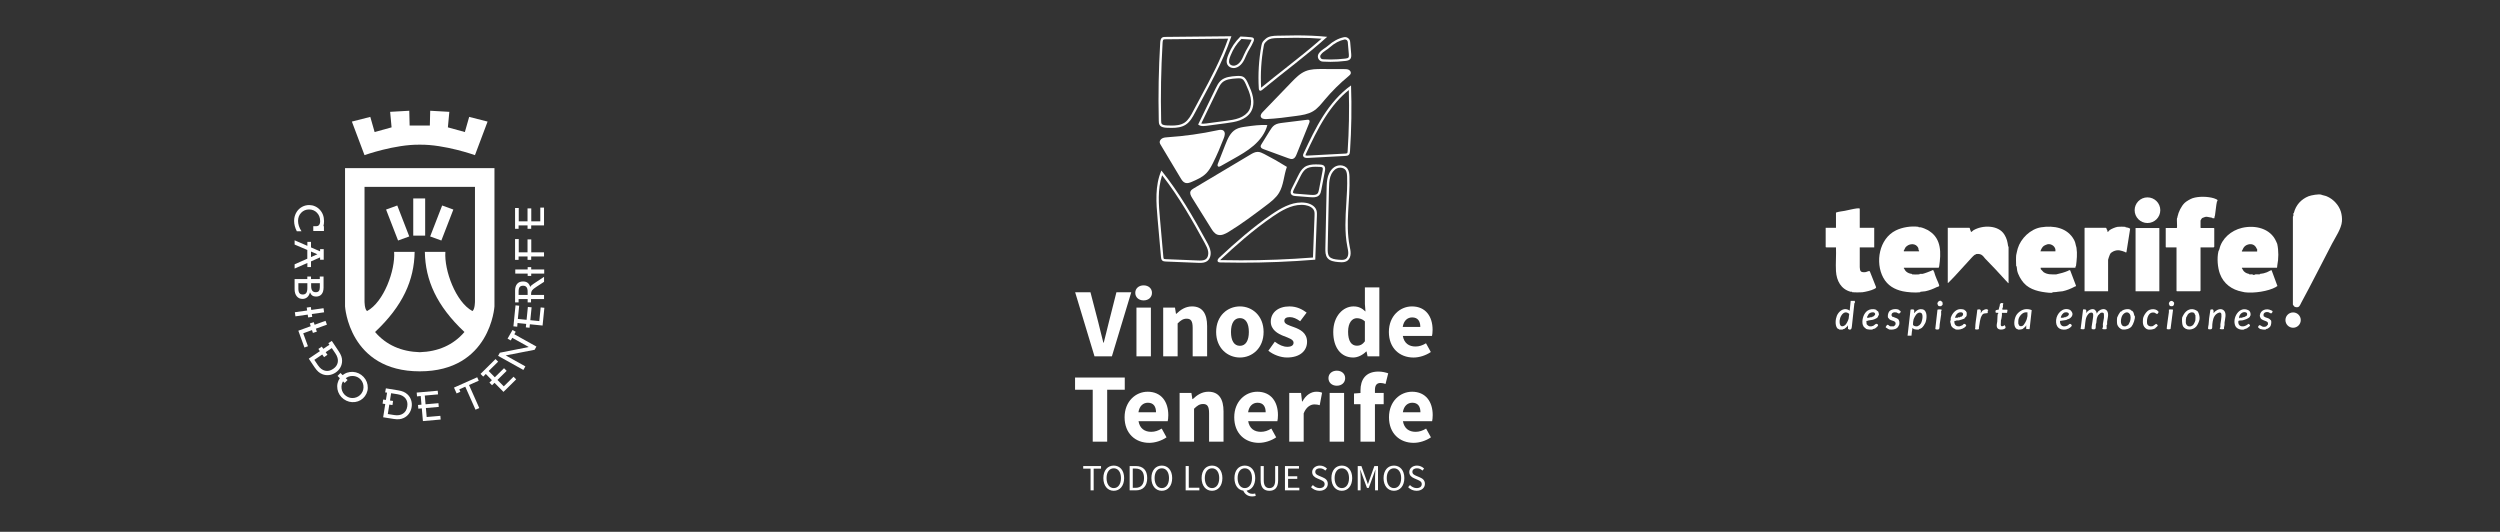 <svg width="644" height="137" viewBox="0 0 644 137" fill="none" xmlns="http://www.w3.org/2000/svg">
<rect x="0" y="0" width="644" height="137" fill="#333333" stroke="none"/>
<g clip-path="url(#clip0_31_487)">
<path fill-rule="evenodd" clip-rule="evenodd" d="M140.139 58.069L136.836 58.066V58.943H135.897V58.066H133.59V58.943H132.68V53.587H133.63V57.014H135.892V53.682H136.856V57.014H139.18V53.474H140.139V58.069Z" fill="white"/>
<path fill-rule="evenodd" clip-rule="evenodd" d="M140.139 66.061L136.836 66.059V66.939H135.897V66.059H133.59V66.939H132.68V61.579H133.63V65.007H135.892V61.675H136.856V65.007H140.139V66.061Z" fill="white"/>
<path fill-rule="evenodd" clip-rule="evenodd" d="M140.187 70.484H136.84V71.082H135.926V70.484H132.731V69.417H135.926V68.821H136.84V69.417H140.187V70.484Z" fill="white"/>
<path fill-rule="evenodd" clip-rule="evenodd" d="M135.917 75.975V75.09C135.917 74.593 135.822 74.219 135.629 73.974C135.436 73.726 135.144 73.602 134.751 73.602C134.345 73.602 134.05 73.72 133.868 73.955C133.684 74.19 133.593 74.569 133.593 75.09V75.975H135.917ZM140.146 77.047L136.791 77.04V77.901H135.923V77.04L133.591 77.047V77.901H132.686V74.863C132.686 74.108 132.864 73.528 133.22 73.118C133.574 72.709 134.077 72.505 134.729 72.505C135.218 72.505 135.612 72.617 135.91 72.841C136.211 73.065 136.433 73.417 136.584 73.902C136.651 73.779 136.739 73.66 136.852 73.551C136.964 73.439 137.153 73.296 137.415 73.124L140.146 71.31V72.601L138.189 73.88C137.597 74.263 137.221 74.574 137.058 74.811C136.894 75.048 136.811 75.328 136.811 75.656V75.975H140.146V77.047Z" fill="white"/>
<path fill-rule="evenodd" clip-rule="evenodd" d="M134.823 95.302L128.309 91.671L128.761 90.86L136.208 89.389L131.962 87.022L131.574 87.698L130.75 87.232L132.028 85L132.852 85.468L132.488 86.102L138.182 89.277L137.719 90.103L130.276 91.559L135.336 94.381L134.823 95.302Z" fill="white"/>
<path fill-rule="evenodd" clip-rule="evenodd" d="M122.492 105.539L119.854 99.612L118.311 100.301L118.588 100.92L117.621 101.351L116.947 99.842L122.931 97.181L123.325 98.066L120.823 99.182L123.461 105.107L122.492 105.539Z" fill="white"/>
<path fill-rule="evenodd" clip-rule="evenodd" d="M108.944 108.472L108.656 105.197L107.76 105.274L107.676 104.321L108.571 104.243L108.377 102.013L107.427 102.112L107.341 101.128L112.759 100.652L112.842 101.596L109.427 101.895L109.623 104.148L112.943 103.858L113.027 104.818L109.708 105.108L109.912 107.423L113.437 107.117L113.519 108.072L108.944 108.472Z" fill="white"/>
<path fill-rule="evenodd" clip-rule="evenodd" d="M129.697 100.951L127.387 98.611L126.747 99.242L126.075 98.561L126.715 97.93L125.144 96.336L124.474 97.017L123.781 96.316L127.65 92.495L128.316 93.168L125.877 95.575L127.465 97.188L129.837 94.847L130.515 95.533L128.142 97.872L129.774 99.526L132.296 97.041L132.968 97.724L129.697 100.951Z" fill="white"/>
<path fill-rule="evenodd" clip-rule="evenodd" d="M139.769 83.861L136.498 83.532L136.406 84.426L135.455 84.331L135.547 83.436L133.319 83.21L133.237 84.162L132.256 84.064L132.798 78.654L133.741 78.747L133.398 82.158L135.649 82.386L135.981 79.068L136.942 79.166L136.609 82.482L138.921 82.715L139.275 79.191L140.229 79.287L139.769 83.861Z" fill="white"/>
<path fill-rule="evenodd" clip-rule="evenodd" d="M88.263 96.636C88.401 96.524 88.547 96.423 88.704 96.329C89.142 96.069 89.62 95.903 90.132 95.831C90.655 95.76 91.168 95.787 91.667 95.914C92.168 96.039 92.633 96.257 93.063 96.57C93.5 96.888 93.857 97.268 94.136 97.709C94.414 98.151 94.595 98.628 94.682 99.138C94.774 99.669 94.763 100.181 94.65 100.67C94.535 101.158 94.32 101.621 94.004 102.058C93.705 102.469 93.336 102.805 92.899 103.065C92.462 103.325 91.99 103.49 91.481 103.56C90.951 103.631 90.435 103.604 89.938 103.477C89.44 103.349 88.972 103.126 88.531 102.807C88.103 102.495 87.749 102.118 87.472 101.676C87.195 101.232 87.011 100.756 86.923 100.25C86.833 99.721 86.844 99.21 86.961 98.715C87.068 98.255 87.261 97.822 87.54 97.418L86.954 96.84L87.707 96.083L88.263 96.636ZM88.782 98.646L88.362 98.231C88.212 98.48 88.103 98.746 88.036 99.026C87.948 99.388 87.933 99.755 87.992 100.128C88.047 100.497 88.173 100.842 88.37 101.163C88.57 101.485 88.821 101.758 89.13 101.984C89.446 102.214 89.784 102.372 90.143 102.46C90.505 102.548 90.874 102.561 91.254 102.498C91.625 102.44 91.97 102.311 92.289 102.118C92.609 101.924 92.879 101.672 93.105 101.364C93.327 101.058 93.481 100.725 93.566 100.367C93.652 100.009 93.663 99.633 93.604 99.243C93.551 98.867 93.424 98.518 93.232 98.196C93.035 97.879 92.784 97.606 92.473 97.38C92.174 97.163 91.844 97.012 91.474 96.924C91.109 96.84 90.736 96.825 90.35 96.88C89.983 96.933 89.64 97.058 89.321 97.256C89.234 97.312 89.148 97.371 89.069 97.431L89.534 97.89L88.782 98.646Z" fill="white"/>
<path fill-rule="evenodd" clip-rule="evenodd" d="M87.254 90.493C87.562 90.95 87.783 91.371 87.921 91.758C88.057 92.144 88.124 92.536 88.124 92.937C88.123 93.547 87.977 94.114 87.687 94.641C87.397 95.17 86.988 95.612 86.456 95.97C85.921 96.33 85.354 96.545 84.753 96.618C84.151 96.688 83.571 96.611 83.011 96.383C82.644 96.24 82.308 96.032 81.996 95.757C81.686 95.48 81.379 95.118 81.07 94.665L79.539 92.391L82.407 90.458L82.013 89.892L82.888 89.285L83.29 89.861L84.866 88.8L84.576 88.396L85.472 87.82L87.254 90.493ZM83.483 92L83.009 91.323L80.97 92.7L81.911 94.097C82.425 94.859 83.031 95.326 83.725 95.491C84.421 95.656 85.115 95.503 85.811 95.035C86.511 94.565 86.911 93.974 87.021 93.268C87.128 92.56 86.926 91.824 86.412 91.062L85.469 89.665L83.894 90.728L84.357 91.393L83.483 92Z" fill="white"/>
<path fill-rule="evenodd" clip-rule="evenodd" d="M102.576 100.554C103.117 100.64 103.578 100.767 103.954 100.928C104.329 101.093 104.661 101.312 104.955 101.583C105.4 102.001 105.715 102.494 105.903 103.066C106.092 103.636 106.136 104.241 106.035 104.875C105.934 105.511 105.702 106.072 105.346 106.559C104.988 107.049 104.537 107.421 103.987 107.675C103.633 107.844 103.249 107.951 102.836 107.989C102.422 108.028 101.948 108.006 101.408 107.918L98.7 107.49L99.242 104.075L98.558 103.978L98.71 102.922L99.41 103.021L99.708 101.144L99.214 101.083L99.403 100.034L102.576 100.554ZM101.103 104.339L100.286 104.224L99.9 106.655L101.566 106.919C102.474 107.064 103.226 106.937 103.822 106.542C104.417 106.148 104.781 105.535 104.911 104.706C105.043 103.876 104.887 103.179 104.445 102.618C104.001 102.055 103.323 101.702 102.416 101.56L100.751 101.293L100.453 103.171L101.255 103.286L101.103 104.339Z" fill="white"/>
<path fill-rule="evenodd" clip-rule="evenodd" d="M76.849 85.191L80.041 84.031L79.81 83.318L80.823 82.991L81.043 83.665L83.856 82.64L84.218 83.632L81.369 84.669L81.618 85.435L80.603 85.762L80.368 85.034L78.112 85.856L79.327 89.191L78.424 89.52L76.849 85.191Z" fill="white"/>
<path fill-rule="evenodd" clip-rule="evenodd" d="M79.376 81.773L79.271 81.043L76.104 81.488L75.955 80.432L79.12 79.988L79.01 79.227L80.068 79.08L80.177 79.839L83.34 79.395L83.489 80.451L80.327 80.894L80.431 81.626L79.376 81.773Z" fill="white"/>
<path fill-rule="evenodd" clip-rule="evenodd" d="M75.889 71.894H79.163V71.244H80.115V71.894H82.377V71.244H83.35C83.35 72.182 83.35 73.114 83.35 74.076C83.35 74.817 83.179 75.39 82.841 75.794C82.503 76.196 82.024 76.398 81.403 76.398C81.019 76.398 80.698 76.308 80.443 76.128C80.186 75.944 79.99 75.669 79.85 75.296C79.722 75.84 79.49 76.258 79.154 76.556C78.815 76.852 78.403 77 77.922 77C77.303 77 76.81 76.774 76.442 76.321C76.073 75.868 75.889 75.254 75.889 74.48V71.894ZM80.149 72.95V73.667C80.149 74.213 80.248 74.617 80.443 74.879C80.638 75.143 80.937 75.274 81.337 75.274C81.706 75.274 81.973 75.171 82.138 74.962C82.305 74.754 82.389 74.422 82.389 73.967V72.95H80.149ZM79.174 72.95H76.861V74.367C76.861 74.886 76.953 75.267 77.136 75.503C77.318 75.744 77.604 75.865 77.996 75.865C78.401 75.865 78.699 75.731 78.89 75.464C79.077 75.195 79.174 74.771 79.174 74.196V72.95Z" fill="white"/>
<path fill-rule="evenodd" clip-rule="evenodd" d="M77.665 59.576H76.461C76.233 59.139 76.061 58.694 75.942 58.241C75.822 57.788 75.763 57.34 75.763 56.893C75.763 56.467 75.818 56.062 75.931 55.674C76.042 55.285 76.21 54.919 76.428 54.574C76.79 54.022 77.254 53.59 77.818 53.282C78.382 52.975 78.993 52.821 79.654 52.821C80.155 52.821 80.642 52.922 81.112 53.126C81.584 53.328 81.995 53.616 82.347 53.989C82.724 54.385 83.005 54.833 83.192 55.328C83.379 55.821 83.471 56.368 83.471 56.968C83.471 57.387 83.425 57.804 83.328 58.217C83.326 58.231 83.32 58.246 83.317 58.263H83.445V59.499C82.52 59.499 81.62 59.499 80.699 59.499V58.263H81.547C81.951 58.265 82.471 57.964 82.471 56.968C82.471 56.099 82.199 55.379 81.657 54.809C81.116 54.241 80.436 53.957 79.619 53.957C78.81 53.957 78.135 54.236 77.594 54.797C77.052 55.357 76.78 56.06 76.78 56.904C76.78 57.34 76.852 57.776 76.999 58.223C77.144 58.665 77.368 59.117 77.665 59.576Z" fill="white"/>
<path fill-rule="evenodd" clip-rule="evenodd" d="M79.179 62.306H80.114V63.731L82.457 64.746V64.179H83.391V66.915H82.457V66.305L80.114 67.336V68.788H79.179V67.743L75.894 69.186V68.083L79.163 66.639V64.391L75.894 62.997V61.904L79.179 63.327V62.306ZM80.114 64.8V66.217L81.755 65.502L80.114 64.8Z" fill="white"/>
<path fill-rule="evenodd" clip-rule="evenodd" d="M108.128 95.656C89.89 95.656 88.882 78.921 88.882 78.921V43.311H127.373V78.921C127.373 78.921 126.367 95.656 108.128 95.656ZM108.128 90.728C103.425 90.58 99.491 88.892 96.616 85.523C103.8 78.767 106.692 72.164 106.811 64.882H101.527C101.859 69.616 98.861 77.83 94.553 80.129C93.873 79.641 93.902 77.528 93.902 77.528V48.145H122.353V77.528C122.353 77.528 122.384 79.641 121.703 80.129C117.396 77.83 114.396 69.616 114.728 64.882H109.444C109.561 72.164 112.455 78.767 119.641 85.523C116.764 88.892 112.832 90.58 108.128 90.728Z" fill="white"/>
<path fill-rule="evenodd" clip-rule="evenodd" d="M106.453 51.119H109.521V60.697H106.453V51.119Z" fill="white"/>
<path fill-rule="evenodd" clip-rule="evenodd" d="M99.452 53.982L102.337 52.932L105.426 60.908L102.542 61.958L99.452 53.982Z" fill="white"/>
<path fill-rule="evenodd" clip-rule="evenodd" d="M116.782 53.982L113.899 52.932L110.809 60.908L113.694 61.958L116.782 53.982Z" fill="white"/>
<path fill-rule="evenodd" clip-rule="evenodd" d="M108.123 37.269C101.708 37.176 93.897 39.965 93.897 39.965L90.644 31.32L95.386 30.11L96.501 34.015L100.871 32.806L100.5 28.808L105.428 28.529L105.52 32.342H110.727L110.82 28.529L115.748 28.808L115.375 32.806L119.747 34.015L120.861 30.11L125.602 31.32L122.349 39.965C122.349 39.965 114.538 37.176 108.123 37.269Z" fill="white"/>
</g>
<g clip-path="url(#clip1_31_487)">
<path d="M313.781 42.882C313.969 43.015 314.229 42.902 314.431 42.789C315.492 42.191 316.555 41.592 317.616 40.994C319.48 39.944 321.358 38.88 322.972 37.477C324.587 36.075 325.941 34.286 326.471 32.213C324.641 32.107 322.808 32.361 320.992 32.61C320.078 32.737 319.141 32.87 318.341 33.328C316.921 34.139 316.23 35.774 315.632 37.296C314.999 38.907 314.37 40.518 313.737 42.133C313.638 42.386 313.562 42.724 313.785 42.882H313.781ZM310.706 44.664C311.449 43.918 311.965 42.981 312.437 42.044C313.501 39.94 314.411 37.765 315.259 35.566C315.502 34.94 315.697 34.129 315.194 33.684C314.801 33.339 314.202 33.431 313.689 33.544C309.437 34.461 305.117 35.066 300.773 35.353C300.308 35.384 299.826 35.415 299.412 35.63C298.998 35.843 298.666 36.294 298.745 36.752C298.779 36.954 298.889 37.139 298.995 37.313C299.829 38.709 300.667 40.104 301.502 41.5C302.374 42.957 303.246 44.414 304.119 45.871C304.423 46.381 304.772 46.925 305.336 47.109C305.904 47.294 306.51 47.055 307.057 46.819C308.36 46.254 309.697 45.669 310.7 44.664H310.706ZM347.411 17.967C347.069 17.807 346.676 17.8 346.296 17.8C344.408 17.793 342.52 17.786 340.632 17.779C339.171 17.772 337.67 17.779 336.319 18.326C334.879 18.915 333.753 20.064 332.672 21.186C330.227 23.724 327.781 26.262 325.336 28.8C324.997 29.149 324.634 29.607 324.785 30.069C324.963 30.613 325.688 30.698 326.263 30.674C328.818 30.558 331.356 30.212 333.89 29.867C335.402 29.662 336.958 29.439 338.265 28.649C339.448 27.931 340.32 26.809 341.21 25.749C343.084 23.512 345.167 21.449 347.418 19.589C347.654 19.394 347.91 19.175 347.965 18.87C348.034 18.497 347.757 18.131 347.414 17.967H347.411ZM337.218 30.931C337.081 30.818 336.883 30.835 336.709 30.855C334.598 31.116 332.488 31.375 330.374 31.639C329.662 31.728 328.92 31.827 328.325 32.224C327.785 32.586 327.425 33.157 327.08 33.712C326.375 34.851 325.667 35.993 324.963 37.132C324.84 37.33 324.71 37.553 324.747 37.785C324.802 38.131 325.182 38.309 325.51 38.428C327.627 39.205 329.748 39.985 331.865 40.761C332.255 40.905 332.683 41.048 333.073 40.915C333.569 40.747 333.822 40.207 334.017 39.718C335.094 37.047 336.168 34.375 337.246 31.704C337.348 31.447 337.434 31.105 337.218 30.927V30.931ZM323.974 39.126C323.283 39.126 322.654 39.489 322.062 39.844C317.212 42.735 312.365 45.625 307.515 48.515C307.19 48.71 306.841 48.926 306.687 49.271C306.438 49.825 306.769 50.455 307.091 50.971C308.716 53.578 310.34 56.184 311.965 58.79C312.382 59.461 312.851 60.172 313.593 60.442C314.565 60.798 315.618 60.264 316.501 59.727C319.863 57.679 323.01 55.298 326.153 52.924C327.391 51.987 328.66 51.019 329.471 49.692C330.692 47.691 330.689 45.191 331.503 42.991C329.597 41.794 327.641 40.682 325.64 39.66C325.117 39.393 324.566 39.123 323.974 39.123V39.126Z" fill="white"/>
<path d="M316.365 9.953C314.49 15.319 311.973 20.009 309.315 24.958C308.672 26.155 308.005 27.393 307.349 28.649C306.788 29.716 306.151 30.927 305.132 31.601C304.137 32.257 302.854 32.343 301.849 32.343C301.435 32.343 301.014 32.326 300.651 32.312C300.073 32.288 299.458 32.216 299.246 31.878C299.133 31.696 299.119 31.416 299.112 31.07C298.962 24.264 299.075 18.087 299.482 11.051C299.492 10.849 299.523 10.308 299.728 10.189C299.83 10.127 300.049 10.127 300.227 10.124L316.372 9.96M317.22 9.334C311.552 9.392 305.881 9.45 300.214 9.508C299.937 9.508 299.646 9.518 299.406 9.659C298.972 9.919 298.897 10.507 298.866 11.01C298.466 17.95 298.343 24.127 298.497 31.077C298.503 31.46 298.52 31.867 298.722 32.192C299.095 32.794 299.916 32.887 300.621 32.914C301.024 32.931 301.431 32.945 301.842 32.945C303.124 32.945 304.407 32.798 305.464 32.103C306.589 31.361 307.26 30.12 307.886 28.926C311.364 22.304 314.856 16.424 317.217 9.327L317.22 9.334Z" fill="white"/>
<path d="M319.114 20.166C319.494 20.166 319.754 20.214 319.959 20.327C320.376 20.549 320.636 21.066 320.91 21.668C321.416 22.783 321.936 23.939 322.162 25.129C322.401 26.388 322.254 27.561 321.751 28.433C321.269 29.268 320.366 29.969 319.217 30.404C318.122 30.817 316.915 30.978 315.745 31.132L313.251 31.464L310.751 31.799C310.491 31.833 310.214 31.867 309.947 31.867C309.752 31.867 309.588 31.85 309.444 31.816L309.766 31.156L313.686 23.067C314.004 22.407 314.336 21.726 314.842 21.257C315.728 20.436 317.113 20.286 318.57 20.194C318.755 20.183 318.933 20.173 319.107 20.173M319.114 19.554C318.923 19.554 318.728 19.564 318.536 19.578C317.079 19.67 315.502 19.811 314.431 20.802C313.847 21.343 313.487 22.078 313.139 22.793C311.64 25.885 310.142 28.977 308.644 32.073C309 32.384 309.465 32.476 309.951 32.476C310.245 32.476 310.549 32.442 310.833 32.404C312.499 32.182 314.161 31.96 315.827 31.738C317.048 31.573 318.279 31.409 319.432 30.975C320.585 30.54 321.666 29.805 322.281 28.738C322.921 27.63 323 26.272 322.76 25.016C322.521 23.761 321.991 22.581 321.464 21.418C321.18 20.789 320.855 20.115 320.246 19.79C319.901 19.605 319.507 19.557 319.114 19.557V19.554Z" fill="white"/>
<path d="M319.784 10.028C320.588 10.066 321.398 10.124 322.199 10.206C322.301 10.216 322.37 10.226 322.411 10.237C322.4 10.288 322.377 10.373 322.315 10.514C322.021 11.198 321.733 11.694 321.426 12.217C321.114 12.751 320.789 13.301 320.465 14.057C320.187 14.704 319.904 15.371 319.493 15.908C319.076 16.455 318.563 16.807 318.046 16.903C317.964 16.917 317.882 16.927 317.797 16.927C317.338 16.927 316.924 16.718 316.74 16.397C316.415 15.832 316.709 15.005 317.01 14.273C317.718 12.549 318.457 11.413 319.784 10.031M319.534 9.406C318.07 10.897 317.239 12.101 316.445 14.037C316.093 14.892 315.748 15.898 316.209 16.698C316.524 17.242 317.164 17.536 317.797 17.536C317.92 17.536 318.039 17.526 318.159 17.502C318.895 17.365 319.527 16.872 319.979 16.274C320.434 15.679 320.731 14.981 321.025 14.293C321.641 12.85 322.257 12.193 322.876 10.75C322.999 10.466 323.115 10.117 322.931 9.864C322.784 9.662 322.507 9.618 322.26 9.594C321.354 9.501 320.447 9.44 319.538 9.402L319.534 9.406Z" fill="white"/>
<path d="M333.87 9.732C336.329 9.732 338.453 9.807 340.434 9.968C337.376 12.656 334.325 15.061 331.116 17.592C329.074 19.199 326.967 20.862 324.867 22.596C324.665 19.011 324.891 15.403 325.538 11.869C325.668 11.151 325.774 11.059 326.451 10.45C327.06 9.906 328.017 9.834 329.03 9.807C330.976 9.752 332.467 9.732 333.866 9.732M333.87 9.119C332.252 9.119 330.634 9.153 329.016 9.195C327.969 9.222 326.827 9.294 326.044 9.991C325.339 10.621 325.107 10.826 324.936 11.756C324.272 15.386 324.046 19.09 324.265 22.774C324.279 22.982 324.313 23.229 324.494 23.331C324.549 23.362 324.604 23.376 324.662 23.376C324.843 23.376 325.035 23.246 325.182 23.122C330.849 18.436 336.421 14.411 341.887 9.485C339.223 9.208 336.544 9.116 333.866 9.116L333.87 9.119Z" fill="white"/>
<path d="M346.476 10.169C346.849 10.169 347.163 10.466 347.187 10.846C347.232 11.503 347.279 11.964 347.324 12.412C347.368 12.85 347.413 13.305 347.457 13.941C347.481 14.29 347.495 14.646 347.358 14.817C347.221 14.988 346.879 15.05 346.527 15.094C345.268 15.248 343.989 15.327 342.717 15.327C342.067 15.327 341.413 15.306 340.767 15.265C340.384 15.241 340.216 14.971 340.162 14.855C340.045 14.612 340.073 14.338 340.227 14.119C340.616 13.572 341.02 13.305 341.526 12.963C341.855 12.744 342.228 12.495 342.621 12.142C343.777 11.113 345.063 10.435 346.339 10.179C346.383 10.169 346.431 10.165 346.476 10.165M346.476 9.556C346.39 9.556 346.305 9.563 346.219 9.58C344.738 9.874 343.349 10.671 342.214 11.684C341.266 12.525 340.469 12.727 339.727 13.76C339.118 14.612 339.679 15.806 340.726 15.87C341.39 15.912 342.053 15.932 342.717 15.932C344.013 15.932 345.313 15.853 346.602 15.696C347.054 15.641 347.553 15.549 347.837 15.193C348.118 14.841 348.1 14.345 348.07 13.897C347.981 12.604 347.892 12.094 347.803 10.801C347.755 10.093 347.163 9.556 346.483 9.556H346.476Z" fill="white"/>
<path d="M347.455 23.204C347.599 28.42 347.496 33.695 347.154 38.894C347.144 39.048 347.123 39.369 347.027 39.458C346.942 39.54 346.651 39.554 346.494 39.564L344.869 39.65L336.882 40.077C336.834 40.077 336.783 40.081 336.732 40.081C336.431 40.081 336.308 40.026 336.274 40.005C336.274 39.951 336.318 39.838 336.397 39.67C337.891 36.499 339.437 33.219 341.346 30.23C343.231 27.278 345.235 24.969 347.452 23.204M348.026 22.007C345.109 24.083 342.762 26.885 340.833 29.901C338.904 32.922 337.371 36.171 335.846 39.41C335.726 39.663 335.607 39.944 335.695 40.207C335.829 40.597 336.301 40.69 336.735 40.69C336.797 40.69 336.858 40.69 336.917 40.686C340.122 40.515 343.323 40.344 346.528 40.173C346.853 40.156 347.205 40.125 347.445 39.903C347.701 39.663 347.739 39.28 347.763 38.931C348.136 33.298 348.225 27.647 348.03 22.004L348.026 22.007Z" fill="white"/>
<path d="M338.911 42.96C339.24 42.96 339.578 42.974 339.896 42.987C340.122 42.998 340.546 43.018 340.676 43.175C340.816 43.343 340.731 43.805 340.693 44.024C340.399 45.6 340.095 47.198 339.783 48.775C339.688 49.253 339.599 49.636 339.376 49.873C339.154 50.109 338.774 50.218 338.19 50.218C337.971 50.218 337.745 50.201 337.574 50.191L335.71 50.044L333.846 49.897C333.647 49.879 333.233 49.849 333.124 49.702C333.066 49.623 333.014 49.397 333.339 48.744L334.882 45.662C335.258 44.913 335.682 44.061 336.353 43.572C336.941 43.145 337.731 42.953 338.915 42.953M338.911 42.351C337.865 42.351 336.818 42.481 335.99 43.086C335.217 43.651 334.759 44.54 334.331 45.395C333.818 46.421 333.302 47.451 332.789 48.477C332.536 48.983 332.289 49.626 332.635 50.078C332.895 50.416 333.37 50.474 333.794 50.509C335.036 50.605 336.281 50.704 337.523 50.8C337.738 50.817 337.964 50.83 338.186 50.83C338.802 50.83 339.411 50.724 339.818 50.293C340.167 49.924 340.283 49.394 340.379 48.894C340.69 47.311 340.994 45.724 341.288 44.136C341.374 43.675 341.442 43.145 341.141 42.782C340.858 42.443 340.365 42.399 339.924 42.378C339.592 42.361 339.25 42.348 338.911 42.348V42.351Z" fill="white"/>
<path d="M345.243 43.194C345.841 43.194 346.364 43.437 346.642 43.847C346.946 44.295 346.994 44.935 347.014 45.547C347.096 47.808 346.953 50.134 346.809 52.381C346.58 56.024 346.344 59.793 347.059 63.463L347.117 63.75C347.226 64.301 347.332 64.824 347.312 65.331C347.288 65.909 347.076 66.401 346.741 66.654C346.477 66.853 346.108 66.948 345.581 66.948C345.332 66.948 345.072 66.928 344.764 66.897C343.84 66.808 342.903 66.671 342.428 66.083C342.017 65.573 342 64.78 342.017 63.938L342.339 48.68C342.363 47.62 342.383 46.525 342.691 45.533C343.009 44.507 343.632 43.717 344.391 43.371C344.647 43.255 344.938 43.194 345.232 43.194M345.243 42.585C344.866 42.585 344.487 42.663 344.145 42.817C343.129 43.279 342.445 44.288 342.113 45.355C341.781 46.422 341.754 47.555 341.733 48.67C341.627 53.756 341.518 58.842 341.412 63.928C341.395 64.814 341.401 65.779 341.956 66.47C342.588 67.256 343.703 67.41 344.706 67.506C344.993 67.533 345.29 67.557 345.581 67.557C346.135 67.557 346.676 67.468 347.107 67.144C347.647 66.737 347.893 66.032 347.921 65.355C347.948 64.677 347.787 64.01 347.657 63.347C346.522 57.501 347.839 51.474 347.623 45.526C347.599 44.825 347.538 44.086 347.144 43.505C346.727 42.893 345.988 42.585 345.239 42.585H345.243Z" fill="white"/>
<path d="M335.231 52.77C335.574 52.77 335.912 52.797 336.244 52.849C337.164 52.992 338.252 53.464 338.539 54.367C338.655 54.733 338.642 55.178 338.625 55.609L338.519 58.4L338.221 66.335C332.085 66.817 325.856 67.06 319.703 67.06C317.938 67.06 316.145 67.04 314.381 67.002C314.363 67.002 314.346 67.002 314.329 67.002C314.37 66.948 314.422 66.886 314.493 66.821C318.02 63.527 322.73 59.293 327.905 55.746C330.05 54.275 332.598 52.773 335.225 52.773M335.231 52.157C332.495 52.157 329.868 53.659 327.566 55.236C322.754 58.533 318.348 62.385 314.083 66.366C313.789 66.643 313.474 67.091 313.731 67.402C313.878 67.58 314.138 67.601 314.37 67.608C316.149 67.649 317.928 67.669 319.706 67.669C326.082 67.669 332.458 67.413 338.813 66.896C338.953 63.141 339.093 59.382 339.233 55.626C339.25 55.14 339.268 54.641 339.121 54.176C338.758 53.04 337.513 52.424 336.336 52.24C335.967 52.181 335.597 52.154 335.231 52.154V52.157Z" fill="white"/>
<path d="M299.361 45.145C303.726 50.724 307.283 57.024 310.293 62.535C310.686 63.253 311.131 64.067 311.237 64.891C311.322 65.548 311.151 66.386 310.577 66.786C310.252 67.009 309.804 67.111 309.123 67.111C308.938 67.111 308.75 67.104 308.569 67.097L304.468 66.93L300.367 66.762C300.203 66.755 299.902 66.742 299.809 66.656C299.713 66.567 299.686 66.256 299.672 66.088L299.32 62.114L298.814 56.405C298.492 52.797 298.133 48.75 299.365 45.149M299.176 43.931C297.483 47.813 297.825 52.239 298.202 56.456C298.489 59.685 298.776 62.914 299.064 66.143C299.094 66.489 299.139 66.865 299.392 67.101C299.638 67.33 300.004 67.358 300.343 67.371C303.076 67.484 305.809 67.594 308.545 67.706C308.737 67.713 308.932 67.72 309.126 67.72C309.766 67.72 310.409 67.645 310.926 67.289C311.688 66.762 311.965 65.733 311.846 64.813C311.726 63.893 311.275 63.058 310.83 62.244C307.358 55.885 303.732 49.568 299.18 43.934L299.176 43.931Z" fill="white"/>
<path d="M276.957 75.284H280.904L282.905 82.98C283.384 84.779 283.716 86.448 284.222 88.271H284.325C284.831 86.448 285.159 84.779 285.642 82.98L287.591 75.284H291.412L286.425 91.791H281.944L276.957 75.284Z" fill="white"/>
<path d="M292.446 75.435C292.446 74.296 293.355 73.509 294.597 73.509C295.839 73.509 296.749 74.292 296.749 75.435C296.749 76.577 295.863 77.384 294.597 77.384C293.332 77.384 292.446 76.574 292.446 75.435ZM292.75 79.235H296.471V91.791H292.75V79.235Z" fill="white"/>
<path d="M299.638 79.235H302.676L302.929 80.829H303.031C304.095 79.817 305.361 78.931 307.057 78.931C309.79 78.931 310.953 80.856 310.953 83.993V91.792H307.232V84.475C307.232 82.652 306.749 82.095 305.689 82.095C304.752 82.095 304.17 82.526 303.36 83.309V91.792H299.638V79.235Z" fill="white"/>
<path d="M319.404 78.931C322.568 78.931 325.503 81.335 325.503 85.512C325.503 89.688 322.568 92.096 319.404 92.096C316.24 92.096 313.278 89.692 313.278 85.512C313.278 81.332 316.213 78.931 319.404 78.931ZM319.404 89.083C320.923 89.083 321.706 87.691 321.706 85.512C321.706 83.333 320.923 81.941 319.404 81.941C317.885 81.941 317.102 83.333 317.102 85.512C317.102 87.691 317.861 89.083 319.404 89.083Z" fill="white"/>
<path d="M328.388 88.019C329.527 88.881 330.564 89.336 331.628 89.336C332.691 89.336 333.222 88.932 333.222 88.272C333.222 87.437 331.956 87.058 330.666 86.552C329.148 85.97 327.352 84.93 327.352 82.854C327.352 80.525 329.25 78.931 332.161 78.931C334.083 78.931 335.503 79.714 336.591 80.525L334.921 82.751C334.012 82.095 333.15 81.688 332.264 81.688C331.303 81.688 330.848 82.043 330.848 82.676C330.848 83.487 332.011 83.791 333.304 84.27C334.898 84.852 336.697 85.737 336.697 88.043C336.697 90.348 334.901 92.093 331.535 92.093C329.89 92.093 327.992 91.385 326.726 90.345L328.395 88.016L328.388 88.019Z" fill="white"/>
<path d="M348.66 78.93C350.052 78.93 350.886 79.436 351.748 80.247L351.598 78.321V74.042H355.319V91.791H352.282L352.029 90.549H351.926C351.04 91.435 349.802 92.096 348.584 92.096C345.472 92.096 343.447 89.616 343.447 85.511C343.447 81.407 346.002 78.93 348.66 78.93ZM349.546 89.058C350.356 89.058 350.989 88.754 351.594 87.919V82.778C350.938 82.169 350.202 81.968 349.518 81.968C348.328 81.968 347.268 83.083 347.268 85.46C347.268 87.837 348.102 89.055 349.546 89.055V89.058Z" fill="white"/>
<path d="M363.696 78.931C367.264 78.931 369.035 81.537 369.035 84.958C369.035 85.614 368.96 86.223 368.885 86.528H361.367C361.695 88.426 362.961 89.26 364.63 89.26C365.567 89.26 366.426 88.983 367.339 88.426L368.581 90.68C367.291 91.566 365.618 92.1 364.127 92.1C360.532 92.1 357.775 89.668 357.775 85.515C357.775 81.363 360.686 78.934 363.696 78.934V78.931ZM365.872 84.222C365.872 82.779 365.263 81.766 363.771 81.766C362.608 81.766 361.596 82.55 361.343 84.222H365.872Z" fill="white"/>
<path d="M281.49 100.401H276.934V97.261H289.74V100.401H285.208V113.769H281.486V100.401H281.49Z" fill="white"/>
<path d="M295.614 100.908C299.181 100.908 300.953 103.515 300.953 106.935C300.953 107.592 300.878 108.201 300.803 108.505H293.285C293.613 110.404 294.878 111.238 296.548 111.238C297.485 111.238 298.343 110.961 299.257 110.404L300.498 112.658C299.209 113.543 297.536 114.077 296.045 114.077C292.45 114.077 289.693 111.645 289.693 107.493C289.693 103.34 292.604 100.912 295.614 100.912V100.908ZM297.789 106.2C297.789 104.756 297.18 103.744 295.689 103.744C294.526 103.744 293.514 104.527 293.261 106.2H297.789Z" fill="white"/>
<path d="M303.866 101.213H306.903L307.157 102.807H307.259C308.323 101.794 309.588 100.908 311.285 100.908C314.018 100.908 315.181 102.834 315.181 105.971V113.769H311.459V106.453C311.459 104.63 310.977 104.072 309.917 104.072C308.98 104.072 308.398 104.503 307.588 105.287V113.769H303.866V101.213Z" fill="white"/>
<path d="M323.862 100.908C327.429 100.908 329.201 103.515 329.201 106.935C329.201 107.592 329.126 108.201 329.05 108.505H321.532C321.861 110.404 323.126 111.238 324.795 111.238C325.732 111.238 326.591 110.961 327.504 110.404L328.746 112.658C327.456 113.543 325.784 114.077 324.292 114.077C320.698 114.077 317.941 111.645 317.941 107.493C317.941 103.34 320.852 100.912 323.862 100.912V100.908ZM326.037 106.2C326.037 104.756 325.428 103.744 323.937 103.744C322.774 103.744 321.761 104.527 321.508 106.2H326.037Z" fill="white"/>
<path d="M332.112 101.213H335.149L335.403 103.416H335.505C336.415 101.719 337.783 100.908 339.073 100.908C339.781 100.908 340.212 101.011 340.567 101.162L339.959 104.377C339.504 104.25 339.124 104.175 338.59 104.175C337.653 104.175 336.49 104.784 335.83 106.48V113.773H332.109V101.216L332.112 101.213Z" fill="white"/>
<path d="M342.212 97.412C342.212 96.273 343.121 95.487 344.363 95.487C345.605 95.487 346.515 96.27 346.515 97.412C346.515 98.555 345.629 99.362 344.363 99.362C343.097 99.362 342.212 98.551 342.212 97.412ZM342.516 101.212H346.237V113.769H342.516V101.212Z" fill="white"/>
<path d="M356.917 98.907C356.486 98.756 356.031 98.654 355.627 98.654C354.717 98.654 354.184 99.16 354.184 100.453V101.212H356.438V104.123H354.184V113.769H350.462V104.123H348.793V101.363L350.462 101.236V100.552C350.462 97.894 351.704 95.716 355.094 95.716C356.13 95.716 357.043 95.969 357.601 96.171L356.917 98.903V98.907Z" fill="white"/>
<path d="M363.724 100.908C367.292 100.908 369.064 103.515 369.064 106.935C369.064 107.592 368.988 108.201 368.913 108.505H361.395C361.723 110.404 362.989 111.238 364.658 111.238C365.595 111.238 366.454 110.961 367.367 110.404L368.609 112.658C367.319 113.543 365.647 114.077 364.155 114.077C360.56 114.077 357.803 111.645 357.803 107.493C357.803 103.34 360.714 100.912 363.724 100.912V100.908ZM365.903 106.2C365.903 104.756 365.294 103.744 363.803 103.744C362.64 103.744 361.628 104.527 361.374 106.2H365.903Z" fill="white"/>
<path d="M280.933 120.723H279.035V120.056H283.625V120.723H281.727V126.315H280.933V120.723Z" fill="white"/>
<path d="M284.224 123.155C284.224 121.151 285.332 119.936 286.905 119.936C288.479 119.936 289.577 121.157 289.577 123.155C289.577 125.153 288.469 126.428 286.905 126.428C285.342 126.428 284.224 125.17 284.224 123.155ZM288.759 123.155C288.759 121.599 288.024 120.634 286.909 120.634C285.794 120.634 285.048 121.599 285.048 123.155C285.048 124.711 285.783 125.734 286.909 125.734C288.034 125.734 288.759 124.722 288.759 123.155Z" fill="white"/>
<path d="M290.997 120.053H292.564C294.493 120.053 295.522 121.168 295.522 123.155C295.522 125.142 294.493 126.315 292.601 126.315H290.997V120.053ZM292.505 125.666C293.976 125.666 294.701 124.739 294.701 123.155C294.701 121.571 293.976 120.703 292.505 120.703H291.801V125.666H292.505Z" fill="white"/>
<path d="M296.6 123.155C296.6 121.151 297.708 119.936 299.282 119.936C300.855 119.936 301.953 121.157 301.953 123.155C301.953 125.153 300.845 126.428 299.282 126.428C297.718 126.428 296.6 125.17 296.6 123.155ZM301.135 123.155C301.135 121.599 300.4 120.634 299.285 120.634C298.17 120.634 297.424 121.599 297.424 123.155C297.424 124.711 298.16 125.734 299.285 125.734C300.41 125.734 301.135 124.722 301.135 123.155Z" fill="white"/>
<path d="M305.427 120.053H306.228V125.638H308.957V126.315H305.424V120.053H305.427Z" fill="white"/>
<path d="M309.535 123.155C309.535 121.151 310.644 119.936 312.217 119.936C313.79 119.936 314.888 121.157 314.888 123.155C314.888 125.153 313.78 126.428 312.217 126.428C310.654 126.428 309.535 125.17 309.535 123.155ZM314.071 123.155C314.071 121.599 313.336 120.634 312.22 120.634C311.105 120.634 310.36 121.599 310.36 123.155C310.36 124.711 311.095 125.734 312.22 125.734C313.346 125.734 314.071 124.722 314.071 123.155Z" fill="white"/>
<path d="M323.478 127.738C323.286 127.807 322.951 127.882 322.582 127.882C321.426 127.882 320.636 127.263 320.273 126.401C318.908 126.209 317.992 124.999 317.992 123.155C317.992 121.151 319.09 119.936 320.663 119.936C322.236 119.936 323.345 121.157 323.345 123.155C323.345 124.958 322.455 126.162 321.132 126.391C321.419 126.945 321.99 127.212 322.667 127.212C322.944 127.212 323.153 127.164 323.327 127.116L323.481 127.735L323.478 127.738ZM320.663 125.734C321.781 125.734 322.513 124.722 322.513 123.155C322.513 121.588 321.778 120.634 320.663 120.634C319.548 120.634 318.812 121.599 318.812 123.155C318.812 124.711 319.548 125.734 320.663 125.734Z" fill="white"/>
<path d="M324.746 120.053H325.546V123.747C325.546 125.255 326.186 125.734 326.996 125.734C327.807 125.734 328.484 125.255 328.484 123.747V120.053H329.247V123.726C329.247 125.741 328.272 126.428 326.993 126.428C325.714 126.428 324.739 125.741 324.739 123.726V120.053H324.746Z" fill="white"/>
<path d="M331.008 120.053H334.617V120.72H331.809V122.686H334.176V123.364H331.809V125.635H334.709V126.312H331.005V120.049L331.008 120.053Z" fill="white"/>
<path d="M338.191 124.951C338.639 125.419 339.262 125.734 339.919 125.734C340.74 125.734 341.225 125.324 341.225 124.711C341.225 124.099 340.767 123.87 340.175 123.603L339.279 123.213C338.698 122.963 338.01 122.515 338.01 121.599C338.01 120.682 338.851 119.936 339.987 119.936C340.733 119.936 341.389 120.251 341.831 120.709L341.41 121.226C341.027 120.863 340.562 120.634 339.987 120.634C339.279 120.634 338.814 120.986 338.814 121.551C338.814 122.153 339.368 122.382 339.854 122.591L340.75 122.974C341.475 123.288 342.039 123.719 342.039 124.643C342.039 125.635 341.218 126.428 339.902 126.428C339.022 126.428 338.26 126.066 337.716 125.501L338.195 124.947L338.191 124.951Z" fill="white"/>
<path d="M342.972 123.155C342.972 121.151 344.08 119.936 345.653 119.936C347.227 119.936 348.325 121.157 348.325 123.155C348.325 125.153 347.217 126.428 345.653 126.428C344.09 126.428 342.972 125.17 342.972 123.155ZM347.507 123.155C347.507 121.599 346.772 120.634 345.657 120.634C344.542 120.634 343.796 121.599 343.796 123.155C343.796 124.711 344.532 125.734 345.657 125.734C346.782 125.734 347.507 124.722 347.507 123.155Z" fill="white"/>
<path d="M349.754 120.053H350.698L351.909 123.411L352.357 124.691H352.394L352.832 123.411L354.036 120.053H354.973V126.315H354.217V122.868C354.217 122.314 354.286 121.571 354.323 121.017H354.286L353.79 122.413L352.586 125.686H352.128L350.924 122.413L350.428 121.017H350.39C350.428 121.571 350.486 122.317 350.486 122.868V126.315H349.75V120.053H349.754Z" fill="white"/>
<path d="M356.404 123.155C356.404 121.151 357.513 119.936 359.086 119.936C360.659 119.936 361.757 121.157 361.757 123.155C361.757 125.153 360.649 126.428 359.086 126.428C357.523 126.428 356.404 125.17 356.404 123.155ZM360.937 123.155C360.937 121.599 360.201 120.634 359.086 120.634C357.971 120.634 357.225 121.599 357.225 123.155C357.225 124.711 357.961 125.734 359.086 125.734C360.211 125.734 360.937 124.722 360.937 123.155Z" fill="white"/>
<path d="M363.208 124.951C363.656 125.419 364.278 125.734 364.935 125.734C365.756 125.734 366.242 125.324 366.242 124.711C366.242 124.099 365.783 123.87 365.192 123.603L364.296 123.213C363.714 122.963 363.027 122.515 363.027 121.599C363.027 120.682 363.868 119.936 365.004 119.936C365.749 119.936 366.406 120.251 366.847 120.709L366.426 121.226C366.043 120.863 365.578 120.634 365.004 120.634C364.296 120.634 363.83 120.986 363.83 121.551C363.83 122.153 364.384 122.382 364.87 122.591L365.766 122.974C366.491 123.288 367.056 123.719 367.056 124.643C367.056 125.635 366.235 126.428 364.918 126.428C364.039 126.428 363.276 126.066 362.732 125.501L363.211 124.947L363.208 124.951Z" fill="white"/>
</g>
<path d="M598.024 50.171C598.361 50.326 598.912 50.382 599.361 50.568C601.057 51.269 602.507 52.844 603.016 54.556C603.232 55.282 603.346 56.175 603.286 57.005C603.149 58.896 601.594 61.121 600.716 62.802C598.048 67.912 595.535 72.945 592.783 78.016C592.428 78.671 592.338 79.283 591.395 79.121C590.987 79.051 590.852 78.788 590.649 78.476V55.799C590.912 55.577 590.711 55.223 590.781 54.931C590.792 54.883 590.89 54.894 590.903 54.842C591.411 52.835 592.751 51.331 594.685 50.552C595.3 50.305 597.428 49.897 598.024 50.171Z" fill="white"/>
<path d="M490.442 68.971C490.363 69.184 490.536 69.217 490.547 69.244C490.796 69.82 491.114 70.1 491.724 70.374C492.058 70.524 492.171 70.482 492.483 70.55C492.533 70.561 492.498 70.665 492.616 70.68C492.944 70.724 494.064 70.724 494.392 70.68C494.509 70.665 494.475 70.562 494.526 70.55C494.732 70.501 495.051 70.595 495.259 70.546C495.915 70.392 496.965 69.974 497.619 69.706C497.641 69.696 497.641 69.612 497.683 69.603C497.802 69.574 497.956 69.615 498.082 69.6C497.977 69.837 498.203 69.938 498.207 69.959C498.335 70.537 498.627 71.22 498.878 71.867C499.019 72.23 499.588 73.359 499.532 73.659C499.502 73.821 499.017 73.902 498.892 73.966C497.918 74.451 497.043 74.793 495.964 75.03C495.578 75.114 495.039 75.084 494.715 75.16C494.664 75.172 494.698 75.275 494.581 75.29C493.385 75.447 491.306 75.288 490.154 75.035C488.037 74.572 486.232 73.558 485.135 71.542C483.002 67.625 484.036 61.487 488.374 59.353C490.036 58.536 492.289 58.177 494.14 58.419C494.257 58.434 494.223 58.537 494.275 58.549C494.419 58.582 494.606 58.524 494.765 58.553C495.214 58.636 496.182 59.026 496.628 59.28C496.694 59.319 496.89 59.457 496.989 59.519C500.174 61.57 500.021 65.213 499.534 68.617C499.516 68.742 499.42 68.84 499.412 68.969H490.445L490.442 68.971ZM490.442 64.74H494.357C494.447 64.528 494.239 64.477 494.232 64.444C494.176 64.188 494.234 64.023 494.084 63.751C493.5 62.697 492.091 62.689 491.205 63.388C490.816 63.696 490.722 63.914 490.547 64.34C490.526 64.392 490.346 64.485 490.442 64.74Z" fill="white"/>
<path d="M525.683 68.969C525.693 69.088 525.654 69.218 525.7 69.332C525.72 69.381 526.342 70.049 526.425 70.103C527.436 70.777 528.483 70.686 529.697 70.678C530.705 70.456 531.772 70.187 532.794 69.735C532.947 69.668 532.96 69.484 533.286 69.656L534.784 73.609C534.749 73.807 534.527 73.795 534.451 73.837C533.514 74.353 532.402 74.796 531.331 75.028C530.954 75.109 530.38 75.088 530.083 75.158C529.547 75.284 529.317 75.213 528.804 75.278C528.683 75.293 528.743 75.398 528.622 75.414C528.412 75.441 527.959 75.427 527.737 75.406C525.465 75.188 522.93 74.703 521.327 72.897C520.587 72.062 519.833 70.735 519.622 69.693C519.56 69.385 519.558 68.916 519.492 68.634C519.48 68.582 519.378 68.617 519.362 68.499C519.318 68.166 519.305 65.989 519.368 65.729C519.492 65.214 519.606 64.551 519.763 64.03C520.546 61.419 523.03 58.994 525.779 58.553C529.084 58.024 532.581 58.668 534.28 61.795C534.586 62.408 534.643 62.778 534.777 63.368C534.797 63.454 534.86 63.549 534.902 63.821C535.144 65.371 534.974 66.973 534.78 68.499C534.769 68.58 534.535 68.713 534.648 68.969H525.681H525.683ZM525.62 64.738H529.472C529.67 63.611 528.496 62.7 527.434 62.921C527.274 62.954 526.652 63.222 526.508 63.321C526.089 63.612 525.754 64.262 525.62 64.738Z" fill="white"/>
<path d="M577.524 68.971C577.445 69.183 577.618 69.218 577.63 69.243C577.736 69.493 577.843 69.706 578.058 69.919C578.441 70.297 578.844 70.446 579.312 70.55C579.36 70.56 579.35 70.663 579.399 70.673C579.615 70.726 579.975 70.639 580.212 70.669C580.333 70.685 580.273 70.79 580.392 70.806C580.807 70.859 580.899 70.686 581.024 70.669C581.33 70.63 581.737 70.719 582.042 70.68C582.159 70.664 582.125 70.561 582.176 70.55C582.454 70.485 582.778 70.494 583.096 70.408C583.362 70.335 583.706 70.233 583.962 70.137C584.154 70.063 585.083 69.523 585.163 69.601L586.673 73.697C586.507 73.713 586.365 73.889 586.279 73.937C584.31 75.044 580.574 75.594 578.244 75.29C578.149 75.278 577.762 75.181 577.568 75.144C574.965 74.656 572.77 73.101 571.83 70.473C571.267 68.9 571.059 66.545 571.459 64.782C571.467 64.746 571.703 64.225 571.711 64.191C572.312 61.448 574.751 59.362 577.518 58.705C580.892 57.904 584.846 58.81 586.322 62.16C586.377 62.286 586.606 62.789 586.614 62.826C586.993 64.554 586.985 66.648 586.619 68.438C586.586 68.599 586.634 68.8 586.552 68.971H577.522H577.524ZM577.524 64.803H581.44C581.413 64.606 581.48 64.336 581.437 64.153C581.428 64.111 581.341 64.112 581.32 64.057C580.89 62.92 579.769 62.615 578.679 63.149C578.131 63.419 577.845 63.902 577.643 64.437C577.619 64.5 577.43 64.553 577.523 64.803H577.524Z" fill="white"/>
<path d="M560.795 56.214C560.951 55.975 560.857 56.118 560.924 55.806C561.188 54.583 561.864 53.161 562.751 52.279C563.154 51.879 564.252 51.237 564.821 51.05C566.386 50.539 568.739 50.595 570.317 51.079C570.474 51.128 571.184 51.406 571.212 51.523C571.292 51.866 571.102 51.856 571.091 51.899C570.844 52.962 570.77 54.365 570.581 55.484C570.542 55.709 570.375 55.926 570.458 56.214C570.296 56.193 570.082 56.248 569.933 56.213C569.886 56.201 569.894 56.1 569.846 56.089C569.411 55.991 568.947 55.935 568.466 55.839C568.241 55.795 567.691 55.988 567.502 56.081C567.41 56.126 567.303 56.147 567.222 56.213C567.149 56.272 566.859 56.779 566.859 56.814V58.646L566.953 58.74H570.3L570.395 58.835V63.571C570.395 63.582 570.248 63.729 570.237 63.729H566.859V74.875C566.859 74.886 566.711 75.033 566.701 75.033H560.765L560.67 74.938V63.729H557.986L557.891 63.635V58.74H560.638C560.659 58.74 560.734 58.656 560.796 58.677C560.862 58.339 560.709 56.347 560.796 56.214H560.795Z" fill="white"/>
<path d="M479.073 58.677H482.799V63.729H479.073V68.813C479.073 68.892 479.122 69.337 479.14 69.441C479.263 70.175 479.929 70.167 480.553 70.102C480.789 70.077 481.159 69.883 481.265 69.856C481.335 69.839 481.606 69.837 481.653 69.865L483.278 73.958C483.341 74.214 482.961 74.36 482.762 74.458C481.98 74.852 480.636 75.162 479.74 75.288C479.442 75.331 477.397 75.341 477.159 75.283C477.11 75.271 477.12 75.17 477.074 75.159C476.96 75.135 476.82 75.186 476.709 75.156C474.249 74.481 473.091 72.347 472.946 69.825C472.832 67.833 473.037 65.73 472.949 63.728H470.453C470.432 63.728 470.357 63.644 470.295 63.665V58.676H472.948V54.761C473.628 54.509 474.475 54.445 475.236 54.302C476.23 54.115 477.349 53.806 478.287 53.69C478.43 53.671 479.073 53.608 479.073 53.782V58.676V58.677Z" fill="white"/>
<path d="M507.334 58.677C507.431 58.708 507.52 59.207 507.561 59.321C507.584 59.386 507.786 59.483 507.682 59.75C507.745 59.754 507.793 59.757 507.853 59.728C507.978 59.667 508.245 59.382 508.352 59.319C510.673 57.937 514.789 57.911 516.331 60.43C516.965 61.467 517.125 62.239 517.294 63.431C517.303 63.497 517.407 63.56 517.407 63.571V72.854C517.407 72.866 517.306 72.966 517.282 72.948C517.142 72.674 516.86 72.459 516.648 72.221C514.947 70.307 513.137 68.424 511.348 66.585C511.184 66.418 510.996 66.112 510.811 65.936C510.269 65.421 509.86 65.384 509.099 65.43C508.96 65.577 508.802 65.563 508.644 65.666C508.265 65.918 507.319 67.028 506.928 67.443C505.314 69.149 503.791 70.97 502.126 72.603C502.062 72.666 501.826 72.945 501.745 72.885V58.677H507.332H507.334Z" fill="white"/>
<path d="M542.441 58.677C542.701 58.732 542.611 58.944 542.665 59.072C542.687 59.126 542.763 59.117 542.783 59.168C542.843 59.334 542.904 59.57 542.916 59.749C543.012 59.776 543 59.745 543.043 59.71C543.157 59.619 543.32 59.357 543.445 59.27C543.934 58.93 544.972 58.501 545.539 58.426C545.81 58.39 547.263 58.372 547.482 58.425C547.531 58.436 547.522 58.538 547.569 58.548C547.828 58.607 548.014 58.577 548.295 58.694C548.368 58.724 548.723 58.88 548.73 58.907L547.769 64.982L547.565 65.058C547.53 65.056 547.534 64.954 547.478 64.934C546.367 64.533 545.622 64.228 544.452 64.726C544.218 64.826 543.776 65.114 543.633 65.326C543.624 65.341 543.507 65.57 543.489 65.606C543.401 65.787 543.045 66.797 543.045 66.917V75.032H536.982V58.77L537.077 58.676H542.445L542.441 58.677Z" fill="white"/>
<path d="M556.247 58.74H550.122V75.033H556.247V58.74Z" fill="white"/>
<path d="M553.187 57.451C555.011 57.451 556.491 55.972 556.491 54.147C556.491 52.323 555.011 50.844 553.187 50.844C551.362 50.844 549.883 52.323 549.883 54.147C549.883 55.972 551.362 57.451 553.187 57.451Z" fill="white"/>
<path d="M539.788 79.994C539.989 80.223 540.121 80.442 540.077 80.778C540.3 80.614 540.323 80.365 540.547 80.175C540.581 80.146 541.019 79.843 541.048 79.829C542.201 79.272 543.078 79.88 543.048 81.127C543.034 81.702 542.859 82.341 542.794 82.898C542.768 83.127 542.835 83.445 542.789 83.64C542.777 83.691 542.674 83.657 542.659 83.774C542.634 83.969 542.714 84.654 542.655 84.748C542.503 84.85 541.625 84.87 541.588 84.715C541.509 84.385 541.707 84.393 541.721 84.287C541.756 84.015 541.659 83.597 541.717 83.348C541.815 82.928 541.905 82.364 541.971 81.888C541.997 81.702 541.992 80.797 541.909 80.68C541.759 80.468 541.306 80.511 541.104 80.611C541.064 80.631 540.515 81.176 540.471 81.24C540.461 81.255 540.346 81.485 540.329 81.52C540.037 82.121 540.096 82.574 540.006 83.206C539.989 83.324 539.902 83.414 539.888 83.529C539.779 84.356 540.15 85.1 538.838 84.761C538.793 84.697 538.792 84.257 538.808 84.153C538.926 83.334 539.095 82.452 539.187 81.627C539.268 80.893 539.206 80.263 538.305 80.619C537.993 80.743 537.597 81.367 537.471 81.68C537.107 82.581 537.174 83.781 536.966 84.741C536.872 84.873 536.148 84.829 535.969 84.754L536.6 79.704C537.499 79.612 537.464 79.855 537.421 80.651C537.525 80.661 537.492 80.517 537.547 80.444C537.966 79.896 538.981 79.337 539.629 79.801C539.697 79.85 539.729 79.933 539.783 79.993L539.788 79.994Z" fill="white"/>
<path d="M477.814 77.496C477.797 77.648 477.837 77.827 477.819 77.973C477.805 78.094 477.698 78.034 477.682 78.154C477.437 80.081 477.306 82.023 477.055 83.967C476.988 84.49 476.986 85.055 476.28 84.882C476.239 84.871 476.198 84.69 476.046 84.758V83.811C475.934 83.791 476.005 83.917 475.961 83.979C475.86 84.119 475.197 84.686 475.05 84.755C474.998 84.779 474.896 84.744 474.829 84.761C474.769 84.776 474.808 84.875 474.692 84.89C474.551 84.908 473.869 84.912 473.752 84.883C473.71 84.873 473.709 84.788 473.687 84.781C473.505 84.708 473.36 84.677 473.227 84.483C472.679 83.689 472.816 82.216 473.171 81.349C473.617 80.263 474.783 79.256 476.023 79.759L476.485 80.022L476.738 77.496H477.811H477.814ZM476.207 80.746C475.968 80.567 475.636 80.43 475.335 80.478C474.529 80.606 473.964 81.776 473.896 82.515C473.801 83.54 474.09 84.562 475.263 83.786C475.621 83.549 476.124 82.49 476.215 82.057C476.299 81.657 476.267 81.273 476.36 80.882C476.303 80.848 476.255 80.782 476.207 80.747V80.746Z" fill="white"/>
<path d="M491.39 86.461L492.156 79.776C492.355 79.684 492.882 79.645 493.034 79.797C493.148 79.913 493.087 80.308 493.095 80.495C493.098 80.566 493.055 80.668 493.157 80.651C493.224 80.505 493.42 80.292 493.54 80.192C494.047 79.77 494.462 79.545 495.182 79.669C496.595 79.913 496.384 82.188 495.966 83.175C495.819 83.523 495.337 84.252 495.028 84.476C494.8 84.64 494.644 84.693 494.403 84.757C494.349 84.772 494.361 84.869 494.314 84.881C494.023 84.952 493.195 84.884 492.927 84.732C492.823 84.673 492.805 84.456 492.653 84.504C492.522 85.15 492.457 85.805 492.401 86.461H491.39ZM494.84 83.283C495.169 82.695 495.62 80.726 494.691 80.54C494.323 80.466 494.049 80.625 493.778 80.846C493.507 81.067 493.031 81.958 492.936 82.292C492.86 82.56 492.753 83.322 492.785 83.585C492.838 84.01 493.53 84.11 493.881 84.059C493.986 84.043 494.411 83.794 494.491 83.722C494.512 83.702 494.827 83.309 494.841 83.284L494.84 83.283Z" fill="white"/>
<path d="M521.955 83.811C521.844 83.791 521.914 83.918 521.871 83.979C521.769 84.12 521.166 84.686 521.017 84.749C520.722 84.875 520.093 84.957 519.789 84.882C519.747 84.871 519.746 84.787 519.724 84.779C519.65 84.749 519.559 84.767 519.512 84.737C518.55 84.123 518.859 82.243 519.301 81.374C519.743 80.506 520.816 79.728 521.798 79.643C522.321 79.598 522.889 79.667 523.368 79.889L522.83 84.719L522.78 84.79L521.956 84.757V83.81L521.955 83.811ZM522.271 80.464C522.077 80.478 521.864 80.439 521.675 80.468C520.829 80.594 520.043 81.632 519.937 82.393C519.907 82.611 519.9 83.252 519.929 83.468C519.943 83.575 520.025 83.541 520.055 83.61C520.075 83.656 520.047 83.743 520.081 83.79C520.316 84.12 520.727 84.082 521.051 83.914C521.412 83.727 521.962 82.651 522.079 82.258C522.108 82.161 522.272 81.484 522.272 81.442V80.463L522.271 80.464Z" fill="white"/>
<path d="M590.704 84.427C591.794 84.427 592.677 83.543 592.677 82.454C592.677 81.364 591.794 80.48 590.704 80.48C589.614 80.48 588.73 81.364 588.73 82.454C588.73 83.543 589.614 84.427 590.704 84.427Z" fill="white"/>
<path d="M548.834 79.791C548.876 79.81 548.953 79.97 549.001 80C549.057 80.037 549.168 80.005 549.214 80.041C549.649 80.385 549.681 80.81 549.806 81.3C549.819 81.352 549.915 81.346 549.926 81.391C550.083 82.056 549.535 83.543 549.109 84.077C548.616 84.693 547.589 84.985 546.798 84.886C546.196 84.81 545.542 84.148 545.396 83.573C545.304 83.209 545.3 82.135 545.383 81.769C545.392 81.729 545.676 81.151 545.735 81.038C545.779 80.955 546.177 80.309 546.215 80.285C546.265 80.254 546.372 80.293 546.435 80.254C546.477 80.229 546.539 80.092 546.609 80.047C547.229 79.654 548.142 79.462 548.834 79.791ZM548.564 80.816C547.903 80.002 546.897 80.743 546.588 81.513C546.233 82.397 546.085 84.222 547.497 84.064C547.802 84.03 547.786 83.914 547.924 83.828C547.984 83.791 548.084 83.828 548.142 83.795C548.276 83.718 548.661 82.928 548.709 82.751C548.868 82.157 548.966 81.311 548.563 80.817L548.564 80.816Z" fill="white"/>
<path d="M572.884 79.992C573.626 80.706 573.161 82.166 573.046 83.083C573.021 83.283 573.065 83.503 573.04 83.71C573.001 84.033 572.84 84.367 572.91 84.748C572.761 84.865 571.876 84.841 571.842 84.717C571.756 84.406 571.963 84.363 571.971 84.333C572.017 84.14 571.948 83.815 571.973 83.588C572.061 82.781 572.326 81.72 572.227 80.932C572.129 80.144 571.23 80.626 570.863 80.963C570.147 81.618 570.005 82.566 569.893 83.531C569.795 84.379 570.172 85.032 568.872 84.791C568.679 84.655 568.913 83.811 568.938 83.586C568.995 83.079 569.003 82.515 569.067 82.01C569.16 81.268 569.314 80.524 569.395 79.781C570.25 79.484 570.249 79.943 570.202 80.651C570.375 80.537 570.495 80.318 570.648 80.193C571.29 79.669 572.217 79.351 572.882 79.992H572.884Z" fill="white"/>
<path d="M483.454 79.999C483.514 80.045 483.813 80.202 483.851 80.29C483.935 80.481 484.042 80.98 483.996 81.175C483.985 81.219 483.897 81.216 483.878 81.269C483.739 81.65 483.736 81.777 483.349 81.995C482.562 82.439 482.17 82.424 481.317 82.549C481.148 82.574 480.986 82.731 480.777 82.673L480.841 83.512C481.225 83.92 481.456 84.151 482.075 84.065C482.133 84.057 482.507 83.95 482.558 83.929C482.694 83.874 483.13 83.446 483.268 83.427C483.545 83.387 483.747 83.501 483.799 83.792C483.83 83.975 483.208 84.512 483.028 84.608C482.821 84.719 482.669 84.712 482.462 84.758C482.413 84.769 482.424 84.871 482.375 84.882C482.045 84.962 481.091 84.887 480.767 84.747C480.669 84.705 480.095 84.192 480.039 84.105C480.006 84.055 480.033 83.97 480.012 83.925C479.985 83.863 479.914 83.873 479.897 83.824C479.687 83.221 479.727 82.528 479.878 81.931C480.196 80.673 481.021 79.559 482.579 79.639C482.754 79.648 483.176 79.706 483.303 79.799C483.378 79.855 483.393 79.955 483.453 79.999H483.454ZM482.905 80.609C482.641 80.319 481.948 80.459 481.641 80.662C481.335 80.866 481.194 81.153 481.073 81.452C481.054 81.499 480.869 81.599 480.967 81.852C481.146 81.827 481.392 81.889 481.556 81.85C481.603 81.839 481.595 81.739 481.642 81.727C481.788 81.692 481.979 81.758 482.124 81.724C482.171 81.714 482.162 81.611 482.211 81.6C482.315 81.577 482.423 81.625 482.532 81.582C482.548 81.576 482.554 81.498 482.592 81.475C482.901 81.289 483.234 80.97 482.904 80.609H482.905Z" fill="white"/>
<path d="M506.195 79.998C506.263 80.046 506.4 80.067 506.463 80.167C506.495 80.215 506.476 80.305 506.506 80.377C506.516 80.4 506.598 80.401 506.609 80.443C506.638 80.561 506.629 81.047 506.613 81.189C506.572 81.553 506.356 81.652 506.125 81.874C506.099 81.899 506.118 81.992 506.089 82.02C505.991 82.122 504.805 82.497 504.607 82.531C504.396 82.568 504.191 82.519 503.992 82.548C503.846 82.57 503.675 82.753 503.451 82.67C503.359 83.586 503.865 84.181 504.807 84.057C504.903 84.044 505.433 83.837 505.517 83.787C505.562 83.761 505.822 83.452 505.899 83.432C506.195 83.359 506.577 83.682 506.464 83.981C506.454 84.007 506.089 84.348 506.056 84.373C505.409 84.841 504.595 84.989 503.796 84.886C503.688 84.873 503.715 84.785 503.654 84.762C503.14 84.569 502.966 84.402 502.638 83.947C502.613 83.626 502.365 83.055 502.377 82.763C502.382 82.622 502.485 82.557 502.504 82.447C502.535 82.27 502.471 82.051 502.508 81.893C502.513 81.872 502.62 81.597 502.649 81.519C502.974 80.671 503.796 79.78 504.701 79.655C505.068 79.604 505.7 79.63 506.027 79.813C506.125 79.867 506.138 79.955 506.195 79.996V79.998ZM505.646 81.205C505.754 80.885 505.684 80.528 505.314 80.467C504.367 80.309 503.84 81.053 503.582 81.852C503.792 81.83 504.047 81.884 504.249 81.857C504.366 81.841 504.332 81.739 504.383 81.727C504.529 81.693 504.72 81.759 504.864 81.725C504.912 81.714 504.903 81.611 504.951 81.601C505.053 81.578 505.157 81.623 505.272 81.581C505.297 81.572 505.639 81.23 505.647 81.205H505.646Z" fill="white"/>
<path d="M565.689 79.923C565.735 79.948 566.085 80.168 566.101 80.187C566.448 80.628 566.689 81.607 566.606 82.202C566.528 82.761 566.139 83.667 565.746 84.121C564.905 85.091 562.97 85.254 562.307 83.972C562.076 83.526 562.047 82.328 562.115 81.816C562.132 81.687 562.438 81.16 562.518 81.016C563.17 79.866 564.418 79.228 565.689 79.923ZM565.259 80.673C564.865 80.331 564.309 80.431 563.904 80.695C563.579 80.907 563.434 81.237 563.297 81.578C563.288 81.6 563.204 81.6 563.193 81.642C563.095 82.069 563.018 82.637 563.062 83.086C563.13 83.803 563.664 84.245 564.408 84.046C564.434 84.04 564.837 83.808 564.872 83.782C565.108 83.599 565.486 82.792 565.525 82.511C565.561 82.253 565.567 81.439 565.533 81.183C565.518 81.075 565.433 81.097 565.423 81.072C565.396 81.003 565.314 80.72 565.258 80.671L565.259 80.673Z" fill="white"/>
<path d="M533.163 79.793C533.442 79.912 533.799 80.422 533.855 80.713C533.972 81.331 533.475 81.915 532.947 82.15C532.714 82.254 532.443 82.254 532.321 82.418L530.66 82.673C530.596 83.986 531.584 84.427 532.692 83.803C532.842 83.719 533.032 83.434 533.217 83.426C533.461 83.415 533.772 83.722 533.672 83.985C533.663 84.01 533.315 84.343 533.293 84.36C533.25 84.393 532.993 84.561 532.914 84.613C532.867 84.643 532.242 84.877 532.205 84.882C530.451 85.128 529.482 84.155 529.658 82.398C529.825 80.734 531.4 79.047 533.163 79.795V79.793ZM532.519 81.501C533.371 80.939 532.843 80.285 531.906 80.476C531.395 80.582 530.88 81.349 530.85 81.851C531.062 81.821 531.371 81.896 531.564 81.851C531.613 81.839 531.604 81.738 531.651 81.727C531.781 81.698 531.941 81.755 532.071 81.725C532.117 81.714 532.109 81.612 532.156 81.601C532.364 81.555 532.308 81.642 532.519 81.502V81.501Z" fill="white"/>
<path d="M579.198 79.924C579.689 80.18 579.805 80.734 579.735 81.258C579.72 81.366 579.639 81.331 579.609 81.4C579.589 81.445 579.617 81.529 579.582 81.58C579.267 82.07 578.156 82.431 577.598 82.533C577.273 82.592 576.93 82.49 576.609 82.667C576.371 84.015 577.615 84.418 578.664 83.802C578.835 83.702 578.788 83.673 579.046 83.552C579.118 83.518 579.081 83.436 579.192 83.425C579.274 83.417 579.569 83.661 579.584 83.7C579.736 84.105 579.073 84.292 578.86 84.549C578.6 84.698 578.45 84.702 578.194 84.759C578.147 84.769 578.156 84.872 578.107 84.882C577.312 85.074 576.177 84.739 575.821 83.948C574.918 81.943 576.847 78.696 579.197 79.924H579.198ZM578.431 81.504C578.561 81.418 578.78 81.356 578.832 81.177C578.959 80.746 578.782 80.486 578.357 80.416C577.49 80.275 576.731 81.164 576.763 81.979C576.927 82.044 576.864 81.867 576.93 81.851C577.104 81.812 577.369 81.881 577.556 81.858C577.673 81.842 577.64 81.738 577.689 81.728C578.089 81.639 578.052 81.752 578.432 81.502L578.431 81.504Z" fill="white"/>
<path d="M489.332 80C489.395 80.046 489.537 80.076 489.604 80.165C489.696 80.367 489.436 80.705 489.247 80.753C488.968 80.822 488.731 80.525 488.503 80.478C487.848 80.342 487.101 80.575 487.289 81.364C487.298 81.404 487.369 81.408 487.388 81.437C487.418 81.484 487.403 81.57 487.422 81.587C487.465 81.624 487.573 81.58 487.614 81.603C487.984 81.802 488.444 81.874 488.844 82.125C489.314 82.42 489.356 83.151 489.236 83.646C489.193 83.825 488.852 84.369 488.712 84.477C488.193 84.882 487.359 84.984 486.689 84.879C486.518 84.852 486.142 84.581 486.006 84.483C485.871 84.384 485.692 84.414 485.781 84.171C485.801 84.118 486.081 83.697 486.131 83.685C486.524 83.597 486.607 83.996 486.94 84.058C487.201 84.106 487.551 84.026 487.824 84.064C488.18 83.797 488.39 83.629 488.294 83.144C488.28 83.075 488.082 82.855 488.023 82.816C487.722 82.616 487.156 82.555 486.794 82.308C486.727 82.262 486.35 81.849 486.34 81.802C486.239 81.339 486.357 80.692 486.617 80.295C487.059 79.617 488.497 79.436 489.165 79.813C489.257 79.865 489.274 79.954 489.332 79.996V80Z" fill="white"/>
<path d="M515.695 80.59C515.679 80.804 515.72 81.038 515.692 81.25C515.638 81.649 515.586 82.167 515.438 82.512C515.521 83.145 515.004 84.466 516.149 83.929C516.217 83.897 516.24 83.722 516.445 83.821C516.651 84.233 516.796 84.509 516.303 84.731C515.64 85.031 514.477 85.004 514.369 84.096C514.307 83.583 514.45 83.25 514.492 82.828C514.544 82.322 514.519 81.326 514.624 80.886C514.632 80.85 514.837 80.803 514.749 80.59L514.113 80.562C513.865 79.779 514.27 79.875 514.865 79.758C514.9 79.424 515.038 79.098 515.123 78.785C515.149 78.687 515.123 78.565 515.157 78.44C515.277 78.01 515.8 77.915 516.078 78.227C515.845 78.527 516.017 78.925 515.947 79.22C515.936 79.267 515.836 79.26 515.824 79.307C515.792 79.441 515.841 79.624 515.822 79.769H516.991C517.305 79.769 516.974 80.448 517.022 80.59H515.696H515.695Z" fill="white"/>
<path d="M555.651 79.922C555.675 79.936 556.05 80.29 556.053 80.319C556.072 80.437 555.855 80.79 555.788 80.829C555.506 80.994 555.222 80.591 554.998 80.541C553.42 80.189 552.938 82.064 553.084 83.276C553.164 83.94 553.895 84.188 554.477 84.034C554.704 83.975 555.334 83.43 555.392 83.427C555.486 83.42 555.757 83.655 555.8 83.733C555.975 84.055 555.285 84.32 555.151 84.613C554.597 84.866 553.983 84.967 553.368 84.889C552.853 84.824 552.308 84.272 552.139 83.782C551.971 83.291 551.972 82.65 552.03 82.156C552.125 81.348 552.966 80.066 553.77 79.791C554.389 79.58 555.08 79.572 555.654 79.923L555.651 79.922Z" fill="white"/>
<path d="M585.017 79.924C585.096 79.964 585.237 80.018 585.278 80.043C585.607 80.243 585.287 80.519 585.125 80.715C584.821 80.779 584.563 80.469 584.305 80.415C583.633 80.276 582.925 80.573 583.106 81.364C583.171 81.649 583.317 81.553 583.415 81.606C583.473 81.637 583.462 81.695 583.52 81.72C583.841 81.865 584.255 81.921 584.596 82.145C584.649 82.179 585.017 82.536 585.029 82.564C585.167 82.909 585.047 83.662 584.88 83.992C584.758 84.233 584.657 84.276 584.504 84.403C584.145 84.7 584.177 84.667 583.763 84.759C583.716 84.77 583.724 84.872 583.677 84.883C583.228 84.991 582.564 84.828 582.156 84.741C582.019 84.478 581.593 84.5 581.711 84.109C581.72 84.076 581.907 83.823 581.935 83.807C582.236 83.629 582.596 84.08 582.896 84.161C583.145 84.227 583.586 84.19 583.808 84.057C583.844 84.036 584.224 83.63 584.229 83.592C584.316 82.932 584.003 82.858 583.488 82.653C583.392 82.615 583.273 82.578 583.19 82.544C582.915 82.428 582.515 82.267 582.35 81.993C582.21 81.756 582.1 81.466 582.137 81.187C582.319 79.812 583.882 79.351 585.017 79.926V79.924Z" fill="white"/>
<path d="M512.153 80.007C512.146 80.019 512.054 80.016 512.043 80.063C512.003 80.232 512.079 80.464 512.033 80.643C511.503 80.79 510.978 80.584 510.616 81.118C509.98 82.056 509.997 83.29 509.772 84.349C509.747 84.465 509.795 84.611 509.77 84.712C509.711 84.946 508.767 84.95 508.76 84.719C508.759 84.654 508.822 84.561 508.822 84.473C508.828 83.361 509.056 82.223 509.194 81.119C509.251 80.668 509.288 80.214 509.355 79.764C510.262 79.506 510.381 79.91 510.212 80.715L510.673 80.036C511.068 79.826 511.473 79.515 511.949 79.705C512.053 79.746 512.218 79.882 512.154 80.006L512.153 80.007Z" fill="white"/>
<path d="M500.16 79.778C500.277 79.966 500.049 80.019 500.036 80.113C500.002 80.383 500.082 80.736 500.044 81.005C499.927 81.84 499.768 82.691 499.665 83.531C499.616 83.927 499.654 84.319 499.524 84.715C499.435 84.969 498.547 84.961 498.539 84.679L499.091 79.811C499.128 79.656 500.098 79.677 500.16 79.776V79.778Z" fill="white"/>
<path d="M559.774 79.773L559.136 84.712C559.046 84.885 558.14 84.894 558.151 84.677C558.159 84.515 558.183 84.258 558.202 84.094C558.343 82.873 558.54 81.628 558.704 80.427C558.731 80.227 558.693 80.011 558.704 79.81C558.744 79.638 559.602 79.702 559.774 79.773Z" fill="white"/>
<path d="M500.019 77.511C500.036 77.519 500.042 77.594 500.081 77.619C500.138 77.655 500.219 77.656 500.268 77.701C500.435 77.858 500.455 78.308 500.41 78.521C500.405 78.546 500.072 78.847 500.04 78.855C499.81 78.914 499.355 78.896 499.229 78.676C499.197 78.621 499.229 78.531 499.209 78.492C499.177 78.428 499.1 78.436 499.089 78.397C498.967 77.917 499.523 77.293 500.019 77.511Z" fill="white"/>
<path d="M559.937 77.848C559.953 77.87 560.022 77.871 560.033 77.92C560.096 78.211 560.032 78.686 559.737 78.821C559.495 78.933 558.987 78.916 558.85 78.679C558.819 78.624 558.85 78.535 558.83 78.495C558.788 78.412 558.7 78.478 558.702 78.29C558.708 77.607 559.465 77.176 559.937 77.848Z" fill="white"/>
<defs>
<clipPath id="clip0_31_487">
<rect width="64.473" height="79.943" fill="white" transform="translate(75.763 28.528)"/>
</clipPath>
<clipPath id="clip1_31_487">
<rect width="92.133" height="118.764" fill="white" transform="translate(276.934 9.118)"/>
</clipPath>
</defs>
</svg>
